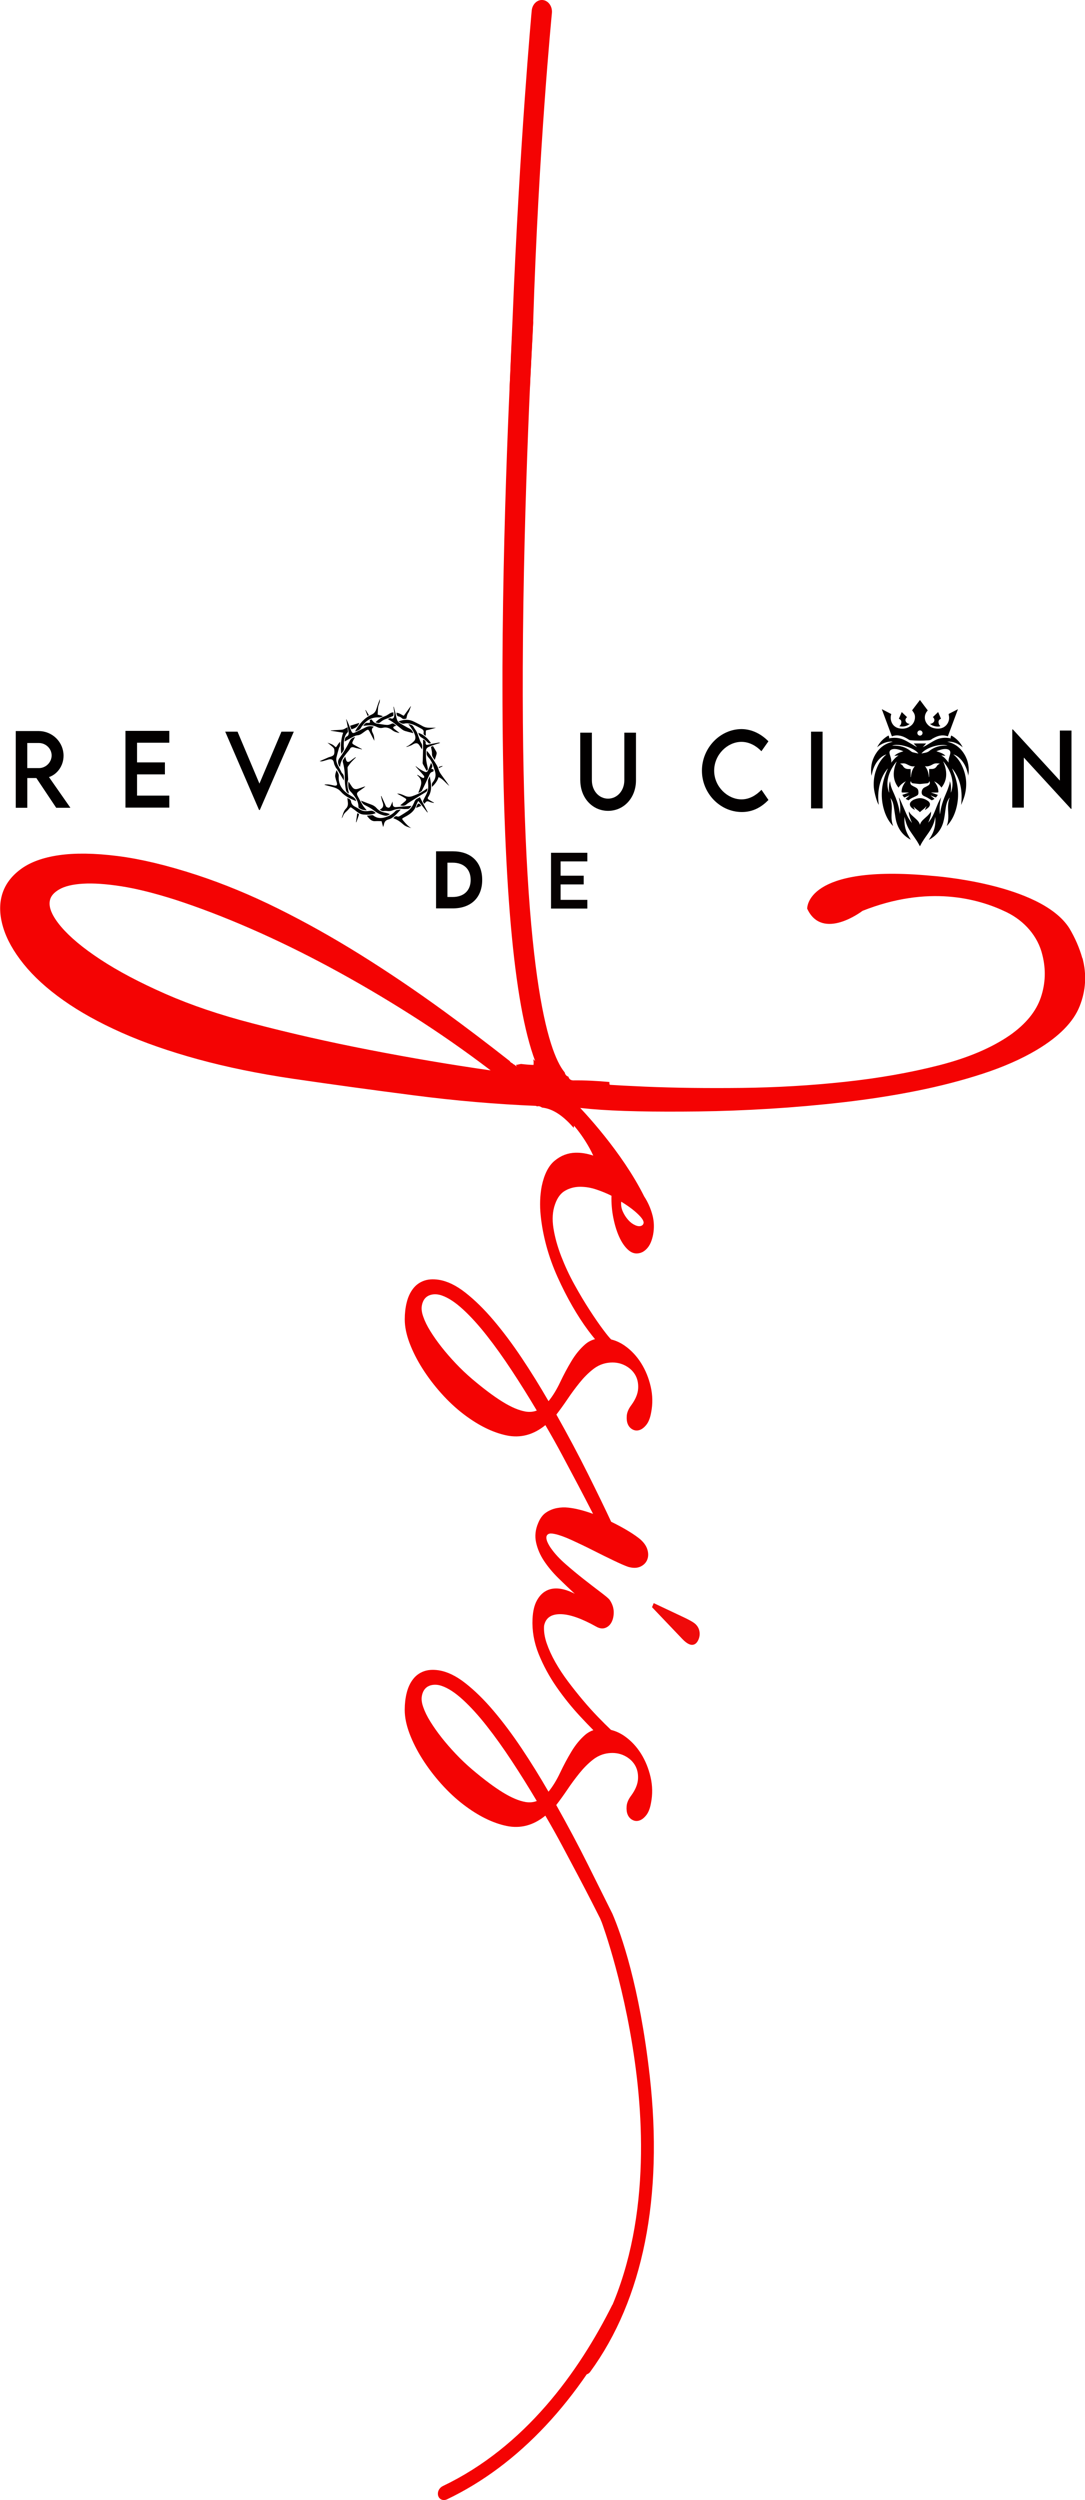 <?xml version="1.0" encoding="UTF-8"?>
<svg xmlns="http://www.w3.org/2000/svg" id="Capa_2" data-name="Capa 2" viewBox="0 0 313.91 723.26">
  <defs>
    <style>
      .cls-1 {
        fill: #050000;
      }

      .cls-2 {
        fill: #ef0a0a;
      }

      .cls-3 {
        fill: #020000;
      }

      .cls-4 {
        fill: #f40303;
      }

      .cls-5 {
        opacity: .99;
      }
    </style>
  </defs>
  <g id="Capa_1-2" data-name="Capa 1">
    <g>
      <path class="cls-3" d="M310,211.35v22.65h-.16l-13.63-14.84v14.48h-3.34v-22.62h.17l13.6,14.81v-14.48h3.36Z"></path>
      <g>
        <path class="cls-3" d="M266.17,202.53c.44.59.89,1.19,1.33,1.78.3.4.6.79.91,1.2-.05.06-.08.11-.12.16-.91,1.07-.97,2.52-.14,3.66.67.92,1.62,1.32,2.7,1.44.75.08,1.49,0,2.17-.38,1.24-.71,1.85-2.17,1.46-3.59-.05-.18-.02-.26.14-.34.81-.4,1.61-.82,2.41-1.23.02-.01.05-.02.12-.05-.98,2.64-1.95,5.23-2.92,7.84-.21-.06-.4-.12-.59-.17-1.19-.28-2.3.02-3.35.57-.26.13-.52.26-.74.44-.29.23-.62.3-.97.32-1.74.12-3.48.13-5.22-.04-.15-.01-.3-.07-.42-.15-.78-.52-1.6-.95-2.54-1.15-.77-.16-1.51-.12-2.25.16-.03.01-.06.01-.11.02-.97-2.6-1.94-5.2-2.92-7.86.94.48,1.84.94,2.74,1.41-.16.53-.21,1.06-.13,1.59.23,1.38,1.17,2.36,2.55,2.58,1.26.21,2.43-.06,3.42-.92.92-.8,1.29-2.3.81-3.35-.15-.34-.39-.63-.62-.98.22-.29.47-.62.72-.95.48-.63.97-1.27,1.45-1.9.02-.03.03-.07.05-.1.02,0,.03,0,.05,0ZM266.16,212.82c.41,0,.75-.36.75-.77,0-.41-.37-.77-.77-.75-.4.01-.74.36-.73.76,0,.42.35.77.76.76Z"></path>
        <path class="cls-3" d="M257.61,230.84c.33,1.03.44,2.08.4,3.15-.02.54-.04,1.08-.07,1.62-.05,1.12.02,2.22.46,3.34-.08-.07-.12-.1-.16-.13-1.33-1.43-2.13-3.15-2.62-5.02-.96-3.7-.52-7.27.95-10.76.09-.2.18-.41.27-.61-.02-.02-.05-.03-.07-.05-.33.46-.68.9-.97,1.39-.97,1.64-1.46,3.45-1.65,5.34-.12,1.23-.09,2.46.1,3.69-.45-.36-1.33-3.49-1.44-5.01-.12-1.78.1-3.51.72-5.18.62-1.67,1.5-3.17,2.94-4.36-.63.18-1.12.48-1.57.86-1.12.96-1.85,2.19-2.32,3.58-.17.5-.26,1.03-.39,1.55-.01.06-.03.12-.06.17-.32-2.19,0-4.26,1.14-6.17,1.15-1.92,2.8-3.17,5.03-3.64-.79-.23-2.88.11-4.54,1.61.74-1.48,1.84-2.61,3.3-3.44.08.22.18.41.23.61.02.06-.08.16-.13.25.75-.17,1.5-.23,2.27-.16,1.21.11,2.29.59,3.33,1.2.8.48,1.61.95,2.42,1.42.03.02.07.03.11.04-.34-.38-.67-.74-.95-1.05h3.62c-.28.31-.61.68-.99,1.1.4-.22.75-.4,1.09-.59.83-.48,1.63-1.01,2.48-1.45,1.44-.73,2.97-.88,4.54-.52.01,0,.03,0,.04,0-.29-.33.07-.55.1-.86,1.46.83,2.57,1.96,3.31,3.44-1.31-1.09-2.76-1.77-4.5-1.63,2.19.49,3.84,1.73,4.99,3.65,1.15,1.91,1.46,3.99,1.12,6.18-.03-.16-.06-.32-.09-.48-.03-.16-.07-.32-.11-.48-.45-1.68-1.22-3.16-2.54-4.32-.4-.35-.85-.63-1.36-.81-.04-.02-.09-.03-.13-.04-.01,0-.03,0-.04.02,1.22.98,2.03,2.26,2.64,3.67,1.18,2.73,1.34,5.54.52,8.39-.23.81-.58,1.58-.88,2.37-.01.03-.03.06-.07.13.42-3.84-.09-7.39-2.53-10.45-.02,0-.05.01-.07.02.21.53.44,1.06.64,1.6,1.1,3.05,1.41,6.16.67,9.34-.45,1.93-1.22,3.72-2.52,5.23-.09.11-.19.21-.29.31,0,0-.03,0-.06,0,.38-.98.48-1.99.45-3.02-.01-.51-.05-1.02-.07-1.53-.05-1.2,0-2.38.44-3.51-.02-.01-.05-.02-.07-.03-.17.3-.37.59-.51.9-.4.88-.52,1.83-.65,2.78-.16,1.17-.3,2.35-.63,3.49-.66,2.23-2.07,3.84-4.07,4.95,0,0-.01,0-.07-.02,1.46-1.97,2.09-4.17,1.84-6.62-.04.22-.08.45-.12.67-.32,1.58-1.08,2.94-2,4.23-.76,1.08-1.55,2.14-2.14,3.33-.05.1-.1.21-.16.32-.28-.5-.53-1-.83-1.46-.53-.82-1.1-1.62-1.65-2.42-1.14-1.65-1.5-2.51-1.98-4.67-.1,1.17-.03,2.33.28,3.47.32,1.15.9,2.16,1.53,3.17-.06-.03-.11-.06-.17-.09-2.39-1.34-3.76-3.4-4.23-6.1-.2-1.17-.35-2.36-.54-3.53-.14-.83-.4-1.63-.92-2.31-.02-.02-.04-.05-.06-.07ZM262.89,229.31l-.02-.04c-.6,0-1.19,0-1.79,0-.18,0-.23-.07-.23-.25,0-.85.31-1.59.74-2.3.14-.23.3-.44.48-.71-.85.49-1.59,1.03-2.11,1.86-.63-.79-1.05-1.64-1.25-2.6-.29-1.39-.08-2.73.37-4.05.1-.29.22-.58.33-.87-.06.02-.1.06-.13.1-.66.81-1.22,1.68-1.66,2.63-.75,1.64-1.1,3.34-.72,5.14.07.35.19.69.29,1.04.02,0,.04-.01.06-.02-.1-1.1-.14-2.19.26-3.25.05.3.07.6.13.9.18.96.61,1.82,1,2.7.7,1.57,1.27,3.18,1.56,4.88.03.17.06.34.09.51.03.17.05.34.07.51.21-1.63.11-3.22-.32-4.8.14.19.27.37.36.58.48,1.08.95,2.16,1.41,3.25.5,1.2,1.03,2.37,1.88,3.36.04.04.05.1.08.15.02-.02.03-.04.05-.05-.65-1.43-1-2.8-.83-3.24.18.48.52.82.87,1.15.41.38.83.74,1.23,1.12.47.44.89.92,1.07,1.62.17-.68.57-1.15,1.02-1.57.38-.37.8-.7,1.18-1.07.29-.29.56-.61.82-.93.07-.09.11-.21.17-.31.05.58-.05,1.14-.22,1.67-.17.53-.38,1.04-.58,1.59.14-.18.27-.34.4-.5.75-.98,1.23-2.1,1.68-3.24.47-1.18.9-2.37,1.57-3.45.03-.04.06-.08.09-.13-.43,1.59-.53,3.19-.36,4.82.03-.03.05-.04.05-.05.04-.28.08-.56.12-.84.3-1.85.95-3.59,1.7-5.31.34-.77.61-1.57.87-2.37.1-.3.09-.63.13-.95.41,1.06.38,2.15.27,3.3.05-.07.08-.1.09-.13.4-1.12.52-2.27.34-3.45-.23-1.56-.85-2.96-1.71-4.25-.26-.39-.55-.76-.83-1.14-.02,0-.04.02-.05.03.53,1.23.88,2.49.84,3.84-.04,1.37-.51,2.59-1.38,3.67-.52-.83-1.25-1.36-2.05-1.82,0,.04,0,.04,0,.05.04.05.07.1.11.15.53.71.94,1.48,1.03,2.38.07.75.1.63-.57.66-.48.03-.95-.02-1.43-.03l-.02.05c.62.21,1.23.43,1.89.66-.16.23-.31.47-.48.69-.03.04-.14.05-.2.03-.25-.08-.5-.17-.74-.28-.2-.08-.39-.19-.59-.28-.01.02-.02.03-.03.05.35.31.71.62,1.09.95-.25.14-.47.27-.71.38-.06.03-.16,0-.22-.04-.41-.25-.81-.51-1.23-.75-.28-.16-.6-.27-.89-.41-.25-.13-.48-.29-.59-.57-.25-.65.04-1.52.64-1.87.17-.1.35-.17.52-.26.27-.15.56-.28.8-.47.37-.29.42-.75.17-1.15-.12.49-.29.62-.81.65-.45.03-.9.09-1.35.13-.24.02-.49.07-.73.05-.54-.04-1.08-.13-1.62-.17-.54-.04-.7-.16-.82-.66-.28.43-.19.92.25,1.22.31.21.65.37.98.53.68.33,1,.66.95,1.72-.01.31-.15.55-.41.7-.25.15-.52.28-.79.4-.56.25-1.12.5-1.59.92-.04.04-.12.07-.16.05-.26-.13-.51-.27-.76-.41.38-.34.73-.64,1.08-.94-.01-.02-.03-.03-.04-.05-.03.02-.06.03-.09.05-.41.17-.81.35-1.22.51-.06.02-.17.02-.2-.02-.17-.22-.33-.46-.49-.7.66-.23,1.28-.44,1.89-.65ZM258.76,218.67c.74-.75,1.67-1.03,2.61-1.33-.35-.15-.7-.28-1.05-.39-.6-.18-1.22-.33-1.86-.25-.66.08-1.34.46-1.05,1.48.09.32.2.64.29.97.14.48.23.97.15,1.49.6-.78,1.22-1.53,2.07-2.05,0-.02-.02-.03-.02-.05-.37.04-.73.09-1.14.14ZM272.41,218.53s0,.04-.01.06c.85.51,1.46,1.26,2.06,2.04-.12-.73.11-1.39.32-2.06.06-.2.12-.41.15-.61.09-.58-.14-.97-.69-1.17-.17-.06-.35-.09-.52-.1-.99-.06-1.88.29-2.81.64.49.17.95.32,1.4.5.45.19.88.44,1.22.83-.39-.05-.76-.09-1.12-.13ZM263.47,224.8s.05,0,.08.01c.09-1.14.36-2.22,1.13-3.15-.5.11-.96.06-1.4-.12-.35-.15-.68-.33-1.03-.5-.59-.29-1.2-.22-1.87-.11.16.09.29.14.39.22.16.12.34.24.44.41.34.63.87.91,1.56.92.23,0,.46,0,.7,0v2.32ZM268.83,222.47c.26,0,.51,0,.77,0,.62-.02,1.12-.26,1.43-.82.13-.25.33-.41.56-.54.09-.05.18-.1.33-.19-.22-.03-.38-.06-.54-.07-.49-.04-.98-.02-1.43.23-.72.4-1.44.77-2.34.57.78.93,1.03,2.01,1.14,3.14.02,0,.05,0,.07,0v-2.33ZM258.14,215.69s.02.02.03.02c.09,0,.19,0,.28,0,1.9-.06,3.63.41,5.12,1.65.14.11.3.22.46.26.55.14,1.11.26,1.68.39-1.14-1.68-5.7-3.06-7.57-2.32ZM266.59,218c.36-.08.7-.17,1.04-.22.5-.08.94-.25,1.32-.59.22-.19.46-.35.71-.49,1.28-.76,2.67-1.04,4.14-1,.12,0,.24,0,.36,0-2.18-.68-6.33.59-7.57,2.3Z"></path>
        <path class="cls-3" d="M269.07,209.41c1.06-.07,1.77-1.08.83-1.96.5-.48,1-.96,1.52-1.46.28.66.55,1.29.82,1.93-.42.19-.74.46-.71.99.03.46.16.86.55,1.14-.64.38-2.38.02-3.01-.64Z"></path>
        <path class="cls-3" d="M263.21,209.43c-.89.7-1.89.89-3.04.67.42-.31.57-.7.6-1.15.04-.52-.25-.81-.71-1.01.14-.33.27-.65.41-.97.13-.31.27-.63.42-.97.52.5,1.02.98,1.53,1.47-.37.36-.61.74-.35,1.26.23.47.66.64,1.15.71Z"></path>
        <path class="cls-3" d="M266.15,234.97c-.57-.62-1.35-.97-1.86-1.67.06.17.11.34.18.5.07.16.15.32.24.51-.49-.25-.92-.5-1.22-.92-.36-.5-.32-1.08.12-1.51.5-.49,1.13-.72,1.78-.87,1.16-.28,2.21.07,3.14.75.65.48.7,1.24.12,1.81-.3.3-.67.52-1.01.77l-.04-.05c.14-.33.28-.66.42-.99-.02-.01-.04-.03-.06-.04-.46.73-1.25,1.1-1.83,1.72Z"></path>
      </g>
      <path class="cls-3" d="M234.65,211.67h3.34v22.2h-3.34v-22.2Z"></path>
      <path class="cls-3" d="M203.08,222.95c0-6.54,5.24-12.03,11.5-12.03,2.89.04,5.56,1.33,7.74,3.54l-2.03,2.87c-1.56-1.63-3.59-2.71-5.78-2.71-4.04,0-7.89,3.69-7.89,8.34s3.91,8.3,7.91,8.3c2.28,0,4.24-1.18,5.78-2.77l2.02,2.94c-1.92,1.97-4.37,3.49-7.69,3.49-6.32,0-11.56-5.42-11.56-11.97Z"></path>
      <path class="cls-3" d="M167.88,225.75v-13.79h3.36v13.77c0,3.07,2.08,5.32,4.68,5.32s4.71-2.25,4.71-5.32v-13.77h3.37v13.79c0,5.1-3.53,8.83-8.06,8.83s-8.05-3.73-8.05-8.83Z"></path>
      <g>
        <path class="cls-3" d="M113.79,236.7c.39-.37.65-.76,1.21-.48.16.08.44,0,.61-.1.76-.45,1.51-.92,2.24-1.41,1-.67,1.62-1.66,2.07-2.79.16-.4.39-.68.77-.85.29-.13.56-.31.78-.44.77,1.47,1.53,2.91,2.28,4.34-.03.03-.07.06-.1.08-.86-1.09-1.72-2.19-2.62-3.33-.1.16-.16.24-.2.34-.14.29-.3.57-.39.88-.55,1.82-1.96,2.7-3.46,3.49-.77.41-.77.44-.19,1.12.65.77,1.32,1.51,2.2,2.04-.8-.29-1.64-.47-2.29-1.06-.86-.77-1.76-1.43-2.91-1.82Z"></path>
        <path class="cls-3" d="M99.5,225.82c-.66-1.1-1.29-2.16-1.93-3.21-.12-.2-.32-.35-.42-.56-.2-.42-.46-.84-.53-1.3-.16-1-.67-1.25-1.6-1.02-.56.14-1.11.35-1.67.49-.28.07-.57.06-.87,0,.87-.38,1.74-.76,2.61-1.14.11-.05.23-.06.35-.1,1.19-.36,1.41-.62,1.28-2.14-.02-.24-.23-.51-.41-.68-.47-.44-.98-.83-1.56-1.3.8.28,1.51.47,2.06,1.04.35.36.4.32.68-.12.26-.42.56-.83.9-1.2-.04.58.12,1.17-.24,1.67-.05.08-.08.18-.11.27-.23.83-.47,1.66-.67,2.5-.2.83-.01,1.61.37,2.35.36.7.73,1.4,1.09,2.1.03.06.05.14.1.18.74.57.54,1.38.55,2.17Z"></path>
        <path class="cls-3" d="M108.17,210.25c-.83.55-.64,1.2-.3,1.87.36.69.42,1.43.43,2.19-.43-.83-.85-1.65-1.29-2.48-.46-.88-.49-.89-1.32-.33-.26.18-.51.36-.76.55-.47.36-.94.64-1.57.68-.44.03-.87.26-1.28.47-.71.36-1.4.78-2.1,1.17-.07.04-.14.07-.29.14.14-.59,0-1.16.66-1.46.45-.21.6-.72.52-1.19-.17-1.13-.41-2.25-.62-3.37-.02-.1-.08-.2-.12-.3.04-.02.08-.04.12-.06.22.5.46.99.67,1.5.26.63.46,1.29.74,1.91.25.54.48.63,1.01.39,1.08-.49,2.14-1.03,3.21-1.55.7-.33,1.41-.39,2.26-.13Z"></path>
        <path class="cls-3" d="M123.47,217.18c.33.4.61.69.84,1.02.73,1.09,1.47,2.18,2.13,3.31.3.52.42,1.15.68,1.7.2.42.47.81.75,1.18.72.99,1.45,1.97,2.14,2.99-1.05-.81-1.81-2-3.12-2.56-.36,1.16-1.05,2.01-1.9,2.84-.05-.53-.12-.97.23-1.38.79-.94.99-2.02.61-3.21-.36-1.13-.67-2.28-1.33-3.27-.11-.17-.24-.34-.38-.49-.66-.73-.73-.93-.65-2.13Z"></path>
        <path class="cls-3" d="M120.8,224.15c.24.16.49.32.73.47.24.15.49.3.74.41.11.05.34.05.39-.02.07-.12.11-.35.04-.46-.19-.3-.44-.56-.67-.82-.54-.61-1.08-1.2-1.62-1.81-.06-.07-.1-.15-.21-.34.52.39.92.73,1.36,1,.43.27.9.5,1.37.71.37.16.71.04.88-.35.26-.58.49-1.18.73-1.77.06-.14.09-.28.16-.49.27.53.6.96.2,1.51-.17.22-.05.33.19.32.08,0,.15-.02.22-.03.23.56.2.68-.28.83-.46.14-.65.49-.83.9-.69,1.5-1.36,3.01-2.11,4.48-.16.31-.62.46-.95.68-.03-.03-.06-.06-.09-.09.13-.34.27-.69.39-1.04.09-.26.17-.53.26-.8.36-1.1.17-2.07-.67-2.87-.11-.1-.22-.2-.32-.3.03-.04.05-.08.08-.12Z"></path>
        <path class="cls-3" d="M108.72,235.22c-1.16.53-2.32.49-3.5.43-.85-.05-1.53-.44-2.17-.98-.43-.37-.91-.69-1.38-1.02-.19-.14-.33-.12-.5.1-.32.4-.67.77-1.05,1.1-.41.35-.72.74-.89,1.26-.08.23-.22.44-.39.63.35-.98.5-2.04,1.26-2.81.51-.51.63-1.15.54-1.85-.05-.39-.09-.77-.15-1.2.49.21.97.35,1.07,1,.1.67.49,1.16,1.09,1.46.52.26,1.02.56,1.52.87.95.59,1.98.51,2.99.35.67-.1,1.09.21,1.56.67Z"></path>
        <path class="cls-3" d="M100.9,226.19c.28.42.55.84.83,1.26.57.84.99,1.01,1.93.72.68-.21,1.34-.49,2.05-.69-.14.13-.26.28-.41.39-.48.35-.98.69-1.47,1.04-.58.41-.69.74-.36,1.37.5.94.99,1.89,1.55,2.8.29.47.72.85,1.07,1.38-.45-.08-.9-.12-1.34-.24-.25-.07-.48-.26-.73-.36-.27-.11-.32-.28-.32-.58-.01-1.16-.55-2.12-1.2-3.01-.32-.43-.65-.86-1.03-1.23-.67-.66-.75-1.47-.7-2.35,0-.16.03-.32.05-.48.03,0,.06-.02.09-.03Z"></path>
        <path class="cls-3" d="M97.43,222.77c.18.63.64,1.05.58,1.79-.15,1.79.54,3.3,1.82,4.46.65.59,1.41,1.07,2.19,1.48.53.28.83.66,1.03,1.21-.05,0-.09.03-.11.02-1.59-.65-3.16-1.37-4.32-2.7-.68-.78-1.48-1.1-2.38-1.35-.76-.21-1.53-.4-2.3-.6v-.13c.41,0,.84-.04,1.25.01.53.07,1.05.23,1.58.32.66.11.89-.2.68-.87-.17-.54-.34-1.09-.46-1.64-.1-.47.16-1.54.45-1.99Z"></path>
        <path class="cls-3" d="M115.93,234.24c-1.15,1.16-2.06,2.44-3.59,2.85-.74.19-1.13.67-1.26,1.42-.05.25-.15.5-.23.76-.15-.56-.29-1.09-.46-1.71-.59,0-1.21-.04-1.82,0-1.18.09-1.76-.76-2.43-1.58.57-.06,1.07-.12,1.57-.16.08,0,.19.03.26.08,1.11.9,2.33.9,3.6.5,1.12-.34,2.08-.92,2.89-1.83.22-.25.73-.23,1.11-.33.07-.02.16,0,.37,0Z"></path>
        <path class="cls-3" d="M99.86,218.87c.11.39.19.71.29,1.02.16.5.5.67.95.43.33-.18.61-.46.91-.68.28-.2.57-.39.85-.59.03.04.05.07.08.11-.41.41-.85.81-1.24,1.25-.39.44-.74.92-1.07,1.41-.1.15-.08.4-.07.61.04.92.11,1.85.16,2.77,0,.14.03.29-.01.42-.4,1.19-.11,2.35.15,3.51.03.15.06.29.09.48-.46-.27-.77-.54-.88-1.1-.22-1.17-.34-2.33-.32-3.54.03-1.48-.14-2.96-.54-4.4-.09-.34-.09-.6.15-.88.19-.22.32-.5.51-.82Z"></path>
        <path class="cls-3" d="M106.96,208.38c.48-.34.5-.35.8.09.36.52.82.81,1.44.89.92.11,1.83.32,2.75.37.45.03.94-.16,1.37-.35.28-.13.47-.11.69.07.2.16.41.3.65.47-.24.09-.44.14-.62.24-.32.18-.35.39-.06.64.43.37.9.7,1.36,1.05.08.06.17.13.23.22-.71-.16-1.42-.32-2.01-.78-.84-.66-1.74-1.01-2.82-.74-.59.15-1.19.03-1.76-.27-1.08-.57-2.24-.48-3.4-.34-.14.02-.28.04-.5.06.37-.51.64-.99,1.29-.87.08.01.16,0,.24,0,.47-.03.53-.13.37-.6-.02-.05-.03-.1-.04-.15Z"></path>
        <path class="cls-3" d="M104.69,216.8c-.64-.15-1.27-.3-1.91-.46-.26-.06-.52-.2-.78-.19-.21,0-.51.12-.61.28-.31.56-.74,1-1.13,1.49-.85,1.07-1.68,2.2-1.84,3.67-.01.09-.04.18-.06.29-.64-.72-.73-1.74-.22-2.45,1.11-1.54,2.11-3.14,2.95-4.86.43-.88.64-1.03,1.65-1.37-.19.36-.37.65-.52.96-.44.87-.43.95.39,1.42.69.39,1.4.76,2.1,1.13v.1Z"></path>
        <path class="cls-3" d="M110.7,207.29c-.34.09-.68.28-1.01.26-2.06-.13-3.64.75-4.87,2.43-.11.15-.24.28-.31.44-.34.76-1.04.95-1.77,1.22.04-.11.05-.17.08-.22,1.14-2,2.57-3.7,4.66-4.67.76-.35,1.21-.9,1.45-1.73.26-.9.61-1.77.95-2.74.13.86-.35,1.49-.46,2.21-.11.71-.1,1.43-.15,2.26.4.11.89.24,1.38.37.01.06.03.11.04.17Z"></path>
        <path class="cls-3" d="M122.41,213.95c.54.23.8.5.74,1.03-.05.37.19.55.53.5.32-.05.63-.16.94-.22.74-.15,1.48-.29,2.22-.42.16-.03.33,0,.52.08-.42.13-.84.25-1.25.39-.66.23-1.34.43-1.98.72-.75.33-.92.71-.89,1.55.03.71-.03,1.43.05,2.14.09.79.26,1.57.44,2.34.11.5.08.68-.31.94-.36-.66-.73-1.32-1.09-1.99-.05-.1-.07-.24-.06-.37,0-.29.04-.59.05-.88.03-.96.06-1.93.08-2.89.01-.95,0-1.89,0-2.91Z"></path>
        <path class="cls-3" d="M115.78,232.98c.54-.43,1-.79,1.44-1.18.15-.13.32-.35.32-.52,0-.14-.24-.3-.4-.4-.39-.25-.79-.48-1.19-.7-.35-.19-.71-.36-1.07-.6.31.03.62.02.91.11.44.13.87.3,1.28.5.73.37,1.47.4,2.23.14,1.48-.51,2.88-1.17,4.14-2.14.05-.04.11-.07.2-.12.02.46-.02.82-.42,1.07-1.28.77-2.55,1.55-3.81,2.35-.64.4-1.31.79-1.89,1.28-.53.45-1.04.4-1.73.2Z"></path>
        <path class="cls-3" d="M119.04,233.13c-.33.43-.55.91-1.15.9-.44,0-.89.07-1.33,0-1.04-.14-2.04.03-3.01.42-.49.2-.98.25-1.5.18-.33-.05-.68-.05-1,0-.48.09-.82-.13-1.18-.4,1.04-.53,1.22-1.16.77-2.29-.2-.52-.28-1.09-.42-1.63.04,0,.08-.02.11-.03.38.84.75,1.67,1.13,2.51.1.21.16.49.32.62.2.16.51.29.75.25.19-.03.37-.31.49-.53.21-.4.36-.82.55-1.26.02.35.02.65.07.95.08.44.32.65.75.68.13,0,.27-.01.4-.02,1.4-.11,2.79-.23,4.25-.35Z"></path>
        <path class="cls-3" d="M115.26,208.73c1.64-.64,3.14-.7,4.63.1.75.4,1.53.75,2.27,1.18.64.38,1.32.54,2.04.53.61,0,1.22,0,1.93,0-.7.19-1.32.37-1.95.55-.13.04-.26.06-.4.08-.58.11-.58.11-.6.74,0,.3,0,.6,0,.96-.44-.2-.72-.39-.62-.89.11-.53-.11-.86-.57-1.11-1.07-.59-2.12-1.23-3.31-1.49-.53-.12-1.12-.2-1.62-.06-.75.21-1.18-.24-1.8-.59Z"></path>
        <path class="cls-3" d="M112.23,208.05c.34-.2.61-.38,1-.18.29.14.67-.09.76-.45.09-.34.13-.72.1-1.07-.05-.62-.17-1.24-.26-1.86.03,0,.07-.02.1-.03.17.65.35,1.3.51,1.95.15.61.22,1.25.43,1.83.12.34.39.69.68.87.97.62,1.97,1.2,3,1.71.54.27.8.7,1.02,1.3-.16-.04-.27-.08-.38-.11-.68-.18-1.36-.33-2.02-.54-.32-.1-.63-.28-.9-.49-.89-.67-1.74-1.39-2.64-2.06-.43-.32-.91-.58-1.4-.88Z"></path>
        <path class="cls-3" d="M100.54,210.4c.05.43.1.8.13,1.17,0,.1-.03.23-.1.3-.89.9-1.06,2.07-1.11,3.28-.02.39-.03.79.04,1.17.15.79-.44,1.2-.78,1.76-.21-2.08-.12-4.13.56-6.12-1.22-.19-2.41-.37-3.61-.56,0-.03.01-.05.02-.08.97-.06,1.94-.15,2.91-.19.49-.02.92-.13,1.33-.42.17-.12.38-.19.62-.31Z"></path>
        <path class="cls-3" d="M117.59,215.99c.25-.12.52-.21.74-.38.51-.38,1.03-.75,1.47-1.22.43-.46.47-1.08.27-1.7-.38-1.13-1.06-2.07-1.77-2.99-.04-.05-.08-.1-.18-.22.67.15,1.24.23,1.57.88.25.49.64.9.89,1.4.25.5.4,1.06.6,1.58.21.54.37,1.13.68,1.6.39.59.29,1.21.24,1.87-.24-.38-.49-.75-.73-1.13-.41-.66-.84-.82-1.54-.52-.31.13-.58.35-.89.48-.42.18-.86.32-1.3.47l-.05-.14Z"></path>
        <path class="cls-3" d="M104.43,231.6c.27.12.46.21.66.28.74.29,1.48.59,2.23.85.61.21,1.14.5,1.59,1.01.64.73,1.45,1.17,2.4,1.34.51.09,1.01.26,1.52.45-.46.29-.87.56-1.47.44-1.15-.23-2.15-.67-3.08-1.42-.81-.65-1.76-1.14-2.68-1.61-.55-.28-.9-.67-1.15-1.34Z"></path>
        <path class="cls-3" d="M124.33,224.55c.32,1.8.74,3.6-.09,5.38-.1.21-.2.43-.34.62-.23.3-.17.57.1.75.39.27.81.48,1.22.72.1.06.2.1.31.15l-.04.13c-.39-.1-.8-.15-1.17-.31-.52-.23-.96-.3-1.31.28-.05.09-.16.14-.29.23-.11-.2-.23-.36-.3-.55-.04-.1-.01-.26.03-.36.11-.28.25-.55.39-.82.2-.39.43-.77.6-1.17.18-.44.37-.91.42-1.38.07-.64.03-1.29-.01-1.93-.03-.38-.02-.71.19-1.04.13-.21.2-.46.29-.69Z"></path>
        <path class="cls-3" d="M113.82,206.11c0,.3.01.57,0,.82,0,.08-.1.2-.18.23-.69.3-1.37.63-2.08.87-.62.21-1.12.57-1.61.98-.42.35-.83.04-1.31-.05.83-.84,1.7-1.44,2.75-1.78.42-.14.81-.41,1.19-.66.38-.25.76-.44,1.23-.42Z"></path>
        <path class="cls-3" d="M116.82,207.07c.67-.93,1.34-1.85,2-2.76h.07c-.18.51-.35,1.02-.55,1.51-.12.29-.34.54-.46.84-.14.36-.2.75-.32,1.23-.37.06-.85.32-1.35-.16-.23-.22-.55-.4-.85-.46-.59-.12-.6-.57-.66-1.07.82.02,1.42.58,2.11.87Z"></path>
        <path class="cls-3" d="M125.76,219.85c-.37-.61-.82-1.01-.78-1.76.04-.65-.18-1.32-.29-2.03.12-.05.32-.14.56-.24.35.58.71,1.13,1.01,1.72.1.19.08.48.03.69-.13.51-.32,1.01-.53,1.63Z"></path>
        <path class="cls-3" d="M121.03,212c1.6.52,2.71,1.59,3.65,2.95-.36.2-.57.18-.87-.11-.55-.54-1.15-1.07-1.81-1.44-.55-.31-.82-.74-.98-1.39Z"></path>
        <path class="cls-3" d="M101.68,210.99c-.11-.3-.23-.61-.39-1.02.89-.28,1.75-.56,2.67-.85-.4,1.21-1.29,1.58-2.28,1.87Z"></path>
        <path class="cls-3" d="M120.4,233.58c.12-.27.22-.54.35-.8.18-.37.53-.39.79-.07.09.12.18.24.32.43-.49.19-.94.37-1.39.55-.02-.04-.05-.07-.07-.11Z"></path>
        <path class="cls-3" d="M103,237.85c.12-.85.24-1.71.36-2.57.54.17.57.22.39.72-.22.63-.43,1.25-.64,1.88-.04-.01-.07-.02-.11-.03Z"></path>
        <path class="cls-3" d="M106.71,206.9c-.12.08-.21.13-.35.22-.23-.58-.44-1.14-.65-1.69.03-.01.06-.03.09-.04.3.49.59.98.92,1.52Z"></path>
        <path class="cls-3" d="M126.99,222.19c-.01-.12-.05-.3-.03-.31.34-.12.68-.21,1.02-.31.01.05.03.09.04.14-.32.15-.64.3-1.03.48Z"></path>
      </g>
      <path class="cls-3" d="M85,211.67l-9.83,22.66h-.22l-9.79-22.66h3.56l6.34,15.03,6.37-15.03h3.58Z"></path>
      <path class="cls-3" d="M39.65,214.87v5.69h8.06v3.47h-8.06v6.14h9.34v3.47h-12.69v-22.2h12.69v3.43h-9.34Z"></path>
      <path class="cls-3" d="M16.26,233.69l-5.74-8.6h-2.62v8.6h-3.34v-22.2s6.61,0,6.61,0c3.97,0,7.22,3.18,7.22,7.14,0,2.87-1.77,5.36-4.22,6.18l6.2,8.88h-4.11ZM11.25,222.21c2.01.01,3.69-1.68,3.69-3.66s-1.7-3.6-3.69-3.6h-3.36v7.26h3.36Z"></path>
    </g>
    <g id="E" class="cls-5">
      <path class="cls-1" d="M162.19,249.2v4.14h6.68v2.52h-6.68v4.47h7.74v2.52h-10.51v-16.14h10.51v2.49h-7.74Z"></path>
    </g>
    <path class="cls-1" d="M139.51,254.56c0,5.13-3.25,8.24-8.56,8.24h-4.79v-16.52h4.79c5.32-.02,8.56,3.12,8.56,8.27ZM136.17,254.55c0-3.1-1.98-4.98-5.24-4.98h-1.48v9.93h1.51c3.24,0,5.21-1.87,5.21-4.94Z"></path>
    <path class="cls-2" d="M188.64,464.97l.49-1.19,8.01,3.78c2.22,1.02,3.6,1.8,4.15,2.36.55.55.9,1.19,1.05,1.91.17.82.1,1.62-.22,2.41-.32.79-.76,1.3-1.32,1.51-.91.35-2.03-.17-3.36-1.56l-8.79-9.22Z"></path>
    <path class="cls-4" d="M313.14,277.2c-.85-3.01-2.11-5.88-3.74-8.63-8.28-13.1-39.86-15.2-39.86-15.2-36.69-3.46-36,9.52-36,9.52,4.41,9.52,16,.62,16,.62,18.97-7.53,33.47-3.6,41.63.36,5.29,2.56,9.13,7.07,10.39,12.33,0,.03.01.05.02.08,1.06,4.19.9,8.29-.46,12.31-1.37,4.02-4.32,7.63-8.84,10.83-5.33,3.7-12.2,6.62-20.61,8.77-8.42,2.15-17.5,3.74-27.26,4.79-9.76,1.05-19.66,1.63-29.71,1.75-10.05.12-19.38,0-27.98-.36-8.6-.36-15.96-.86-22.06-1.52-1.15-.12-2.22-.24-3.22-.36-.3-.22-.61-.47-.93-.78-.85-.81-1.77-1.98-2.74-3.62-2.34.07-4.68.01-7.01-.29-.38.07-.77.14-1.15.23-.12.03-.23.03-.33.03.08.17.16.35.24.51-.25-.2-.5-.39-.75-.59-.22-.08-.41-.22-.56-.41-.3-.09-.56-.29-.74-.61-6.36-5-12.71-9.82-19.05-14.44-8.09-5.89-16.14-11.33-24.14-16.32-8-4.99-15.95-9.44-23.85-13.36-7.9-3.92-15.72-7.15-23.46-9.7-8.63-2.82-16.27-4.65-22.94-5.49-6.67-.84-12.33-.92-17-.24-4.67.68-8.38,2.05-11.11,4.1-2.74,2.05-4.51,4.5-5.33,7.34-.82,2.84-.71,5.99.32,9.43,1.03,3.44,3,6.98,5.92,10.61,2.92,3.63,6.75,7.13,11.49,10.48,4.74,3.36,10.35,6.47,16.83,9.36,6.48,2.88,13.86,5.45,22.14,7.72,8.27,2.26,17.36,4.13,27.26,5.6,11.35,1.66,23.07,3.27,35.18,4.83,12.1,1.57,23.9,2.58,35.4,3.05,0,0,0,0,0,0,.06.05.13.1.19.15.13-.02.25-.04.38-.06.27-.01.53.06.77.2.13.05.25.12.36.21.03,0,.06,0,.09,0,3.53.41,6.53,2.96,9.06,5.86.17-1.28.96-2.8-.06-2.45-.65.22-.2,0,.52-.3-1.67-.04-1.48-2.66-2.05-3.11.03,0,.05,0,.08,0,.43,0,.84-.07,1.22-.18,1.36.2,3.18.4,5.44.6,3.66.32,8.13.54,13.39.65,5.26.11,11.15.13,17.67.04,6.52-.08,13.32-.34,20.4-.77,7.08-.43,14.26-1.06,21.53-1.9,7.27-.84,14.3-1.93,21.09-3.29,6.79-1.36,13.17-3.01,19.14-4.96,5.97-1.95,11.18-4.25,15.62-6.89,6.45-3.86,10.58-8.06,12.39-12.62,1.81-4.55,2.08-9.2.82-13.94ZM141.97,309.67c-11.44-1.63-23.12-3.61-35.06-5.93-11.94-2.32-23.25-4.89-33.95-7.71-9.37-2.42-17.76-5.27-25.17-8.53-7.41-3.27-13.66-6.57-18.74-9.92-5.08-3.34-8.89-6.53-11.45-9.57-2.55-3.04-3.6-5.55-3.16-7.53.24-1.22,1.15-2.28,2.73-3.19,1.58-.91,3.87-1.46,6.85-1.64,2.99-.18,6.67.07,11.06.75,4.39.68,9.6,1.98,15.62,3.89,6.94,2.26,14.2,5.04,21.78,8.35,7.58,3.31,15.27,7.06,23.08,11.27,7.81,4.21,15.65,8.81,23.5,13.8,7.86,4.99,15.49,10.31,22.9,15.96,0,0,0,0,0,0Z"></path>
    <path class="cls-4" d="M206.51,318.92c-9.84-.12-19.79-.83-29.15-4.15-.83-.29-1.13-1.05-1.04-1.75-3.47-.31-6.95-.51-10.45-.46-.8.01-1.27-.48-1.43-1.09-.6-.16-.95-.65-1.05-1.21-.05-.06-.1-.11-.14-.17-4.62-5.76-12.32-28.65-12-116.98.18-50.77,2.97-98.98,2.99-99.47.12-1.89-1.11-3.53-2.73-3.65-1.62-.13-3.02,1.3-3.13,3.19-.03.48-2.83,48.88-3.01,99.87,0,1.77,0,3.52,0,5.25,0,27.68.81,50.93,2.4,69.17,1.58,18.04,3.91,31.1,7.06,39.49-.18-.18-.35-.36-.53-.53.5,2.86-1.09,6.17-4.76,6.17-1.67,0-2.91-.69-3.72-1.7,0,0,0,0,0,0-.77,1.35-2.14,2.33-4.14,2.33-1.82,0-3.12-.81-3.92-1.97-2.61,1.55-5.57,2.45-8.59,2.45-3.87,0-7.35-1.29-10.15-3.44-.02,0-.04,0-.05-.01-1.09.23-2.19.36-3.31.36-3.83,0-7.27-1.26-10.06-3.37-.48.04-.96.07-1.44.07-2.41,0-4.67-.5-6.7-1.39-.72.1-1.44.16-2.17.16-4.09,0-7.74-1.44-10.63-3.81-1.53.47-3.11.72-4.71.72-.26,0-.51,0-.77-.02,1.59.64,3.22,1.27,4.91,1.87,6.34,2.26,13.31,4.12,20.9,5.59,8.7,1.65,17.69,3.26,26.97,4.82,9.28,1.56,18.33,2.57,27.15,3.04,1.79,1.85,3.61,3.74,5.45,5.65,0,0,4.37,4.4,7.08,10.37-1.77-.6-3.48-.88-5.14-.84-2.23.06-4.24.83-6.02,2.31-1.79,1.47-3.04,3.95-3.76,7.41-.5,2.69-.59,5.52-.29,8.47.3,2.95.87,5.93,1.69,8.95.83,3.01,1.9,5.98,3.22,8.9,1.32,2.92,2.72,5.68,4.21,8.27,1.49,2.6,3.04,4.99,4.66,7.17.66.88,1.3,1.69,1.94,2.46-1.08.28-2.05.79-2.89,1.53-1.49,1.31-2.81,2.93-3.96,4.86-1.16,1.92-2.24,3.96-3.26,6.11-1.02,2.15-2.13,3.96-3.34,5.44-2.48-4.3-5.06-8.47-7.76-12.51-2.7-4.04-5.41-7.66-8.13-10.87-2.72-3.21-5.43-5.87-8.13-7.99-2.69-2.12-5.28-3.37-7.76-3.75-1.71-.26-3.18-.14-4.42.34-1.24.48-2.26,1.25-3.05,2.31-.8,1.06-1.39,2.34-1.77,3.85-.38,1.51-.58,3.16-.58,4.95,0,2.12.47,4.41,1.4,6.88.94,2.47,2.19,4.94,3.76,7.41,1.57,2.47,3.37,4.84,5.41,7.12,2.04,2.28,4.18,4.28,6.44,6.01,4.29,3.27,8.45,5.32,12.46,6.16,4.02.83,7.76-.16,11.22-2.98,1.76,3.01,3.44,6.01,5.03,9,1.59,2.98,3.09,5.8,4.5,8.47,1.4,2.66,2.7,5.15,3.88,7.46.13.26.25.5.38.75-1.31-.49-2.63-.9-3.97-1.23-.99-.26-2.05-.45-3.18-.58-1.13-.13-2.26-.08-3.38.14-1.13.23-2.16.66-3.1,1.3-.94.64-1.68,1.64-2.23,2.98-.83,1.92-1.03,3.82-.62,5.68.41,1.86,1.18,3.64,2.31,5.34,1.13,1.7,2.49,3.33,4.09,4.91,1.6,1.57,3.19,3.09,4.79,4.57-1.6-.83-3.1-1.33-4.5-1.49-1.4-.16-2.66.05-3.76.63-1.1.58-2.01,1.52-2.72,2.84-.72,1.31-1.13,3.06-1.24,5.24-.17,3.46.43,6.86,1.77,10.2,1.35,3.33,3.07,6.51,5.16,9.53,2.09,3.01,4.37,5.85,6.85,8.52,1.32,1.42,2.59,2.75,3.82,3.99-.89.3-1.7.76-2.42,1.39-1.49,1.31-2.81,2.93-3.96,4.86-1.16,1.92-2.24,3.96-3.26,6.11-1.02,2.15-2.13,3.96-3.34,5.44-2.48-4.3-5.06-8.47-7.76-12.51-2.7-4.04-5.41-7.66-8.13-10.87-2.72-3.21-5.43-5.87-8.13-7.99-2.69-2.12-5.28-3.37-7.76-3.75-1.71-.26-3.18-.14-4.42.34-1.24.48-2.26,1.25-3.05,2.31-.8,1.06-1.39,2.34-1.77,3.85-.38,1.51-.58,3.16-.58,4.95,0,2.12.47,4.41,1.4,6.88.94,2.47,2.19,4.94,3.76,7.41,1.57,2.47,3.37,4.84,5.41,7.12,2.04,2.28,4.18,4.28,6.44,6.01,4.29,3.27,8.45,5.32,12.46,6.16,4.02.83,7.76-.16,11.22-2.98,1.76,3.01,3.44,6.01,5.03,9,1.59,2.98,3.09,5.8,4.5,8.47,1.4,2.66,2.7,5.15,3.88,7.46.93,1.81,1.74,3.41,2.45,4.83.03.13.4.96.45,1.09.08.2,7.23,19.45,10.19,45.16,2.71,23.52,2.06,56.85-16.37,82.07-.3.41-.45.91-.45,1.41,0,.62.22,1.23.66,1.66.79.78,1.97.67,2.64-.25,15.32-20.96,21.17-50.54,17.22-85.59-2.93-26-8.3-41.13-10.8-46.93l-7.09-14.23c-2.75-5.52-5.81-11.26-9.16-17.22,1.04-1.35,2.12-2.84,3.22-4.47,1.1-1.64,2.26-3.21,3.47-4.71,1.21-1.51,2.5-2.81,3.88-3.9,1.37-1.09,2.89-1.73,4.54-1.92,1.65-.19,3.15.03,4.5.67,1.35.64,2.38,1.54,3.1,2.69.71,1.15,1.03,2.5.95,4.04-.08,1.54-.73,3.14-1.94,4.81-.83,1.09-1.28,2.13-1.36,3.13-.08.99.03,1.83.33,2.5.3.67.77,1.17,1.4,1.49.63.32,1.29.37,1.98.14.69-.23,1.35-.74,1.98-1.54.63-.8,1.09-1.97,1.36-3.51.5-2.5.45-5-.12-7.5-.58-2.5-1.5-4.76-2.76-6.78-1.27-2.02-2.82-3.69-4.66-5-1.28-.91-2.62-1.53-4.02-1.87-1.13-1.07-2.39-2.32-3.78-3.76-1.43-1.48-2.88-3.08-4.33-4.81-1.46-1.73-2.89-3.53-4.29-5.39-1.4-1.86-2.64-3.74-3.71-5.63-1.07-1.89-1.91-3.74-2.52-5.53-.61-1.8-.85-3.46-.74-5,.44-2.25,1.99-3.37,4.66-3.37s6.18,1.22,10.52,3.66c.94.51,1.8.61,2.6.29.8-.32,1.4-.91,1.82-1.78.41-.87.59-1.88.54-3.03-.06-1.15-.47-2.28-1.24-3.37-.33-.39-1.2-1.11-2.6-2.17-1.4-1.06-2.99-2.28-4.75-3.66-1.76-1.38-3.52-2.84-5.28-4.38-1.76-1.54-3.14-3.02-4.13-4.43-.39-.51-.73-1.07-1.03-1.68-.3-.61-.45-1.14-.45-1.59s.18-.79.54-1.01c.36-.23.98-.24,1.86-.05,1.26.26,2.92.85,4.95,1.78,2.03.93,4.1,1.92,6.19,2.98,2.09,1.06,4.07,2.04,5.94,2.93,1.87.9,3.27,1.51,4.21,1.83,1.37.39,2.53.37,3.47-.05.94-.42,1.6-1.06,1.98-1.92.38-.87.43-1.85.12-2.93-.3-1.09-1-2.12-2.1-3.08-.77-.64-1.77-1.35-3.01-2.12-1.24-.77-2.64-1.56-4.21-2.36-.39-.2-.79-.4-1.19-.59-1.75-3.76-3.98-8.35-6.69-13.79-2.75-5.52-5.81-11.26-9.16-17.22,1.04-1.35,2.12-2.84,3.22-4.47,1.1-1.64,2.26-3.21,3.47-4.71,1.21-1.51,2.5-2.81,3.88-3.9,1.37-1.09,2.89-1.73,4.54-1.92,1.65-.19,3.15.03,4.5.67,1.35.64,2.38,1.54,3.1,2.69.71,1.15,1.03,2.5.95,4.04-.08,1.54-.73,3.14-1.94,4.81-.83,1.09-1.28,2.13-1.36,3.13-.08.99.03,1.83.33,2.5.3.67.77,1.17,1.4,1.49.63.32,1.29.37,1.98.14.69-.23,1.35-.74,1.98-1.54.63-.8,1.09-1.97,1.36-3.51.5-2.5.45-5-.12-7.5s-1.5-4.76-2.76-6.78c-1.27-2.02-2.82-3.69-4.66-5-1.28-.91-2.62-1.53-4.02-1.87-.46-.43-1.22-1.36-2.29-2.79-1.16-1.54-2.46-3.43-3.92-5.68-1.46-2.25-2.93-4.71-4.42-7.41-1.49-2.69-2.76-5.44-3.84-8.23-1.07-2.79-1.82-5.48-2.23-8.08-.41-2.6-.26-4.89.45-6.88.66-1.92,1.65-3.26,2.97-3.99,1.32-.74,2.76-1.11,4.33-1.11s3.15.27,4.75.82c1.6.54,3.03,1.14,4.29,1.78-.06,2.18.12,4.31.54,6.4.41,2.08.98,3.91,1.69,5.48.71,1.57,1.55,2.81,2.52,3.7.96.9,1.99,1.25,3.1,1.06.93-.13,1.79-.64,2.56-1.54.77-.9,1.32-2.21,1.65-3.94.33-1.86.27-3.66-.16-5.39-.44-1.73-1.11-3.37-2.02-4.91-.13-.23-.28-.45-.42-.67-6.45-12.94-17.55-24.67-20.1-27.28.02,0,.04,0,.06,0,.33,0,.64-.07.94-.18,1.04.2,2.43.4,4.17.6,2.81.32,6.23.54,10.27.65,4.03.11,8.55.13,13.55.04,5-.08,10.21-.34,15.64-.77.76-.06,1.53-.13,2.29-.2-2.2,0-4.41-.02-6.61-.05ZM152,408.35c-1.87-.32-4.06-1.25-6.56-2.79-2.5-1.54-5.46-3.75-8.87-6.64-1.65-1.41-3.22-2.9-4.7-4.47-1.49-1.57-2.85-3.14-4.09-4.71-1.24-1.57-2.32-3.11-3.26-4.62-.94-1.51-1.62-2.9-2.06-4.19-.44-1.22-.58-2.29-.41-3.22.17-.93.51-1.67,1.03-2.21.52-.54,1.21-.88,2.06-1.01.85-.13,1.75-.03,2.68.29,1.87.64,3.92,1.99,6.15,4.04,2.23,2.05,4.53,4.59,6.89,7.6,2.37,3.01,4.77,6.38,7.22,10.1,2.45,3.72,4.86,7.57,7.22,11.55-.99.39-2.09.48-3.3.29ZM152,521.31c-1.87-.32-4.06-1.25-6.56-2.79-2.5-1.54-5.46-3.75-8.87-6.64-1.65-1.41-3.22-2.9-4.7-4.47-1.49-1.57-2.85-3.14-4.09-4.71-1.24-1.57-2.32-3.11-3.26-4.62-.94-1.51-1.62-2.9-2.06-4.19-.44-1.22-.58-2.29-.41-3.22.17-.93.51-1.67,1.03-2.21.52-.54,1.21-.88,2.06-1.01.85-.13,1.75-.03,2.68.29,1.87.64,3.92,1.99,6.15,4.04,2.23,2.05,4.53,4.59,6.89,7.6,2.37,3.01,4.77,6.38,7.22,10.1,2.45,3.72,4.86,7.57,7.22,11.55-.99.39-2.09.48-3.3.29ZM179.73,347.64c1.65,1.02,2.94,1.94,3.88,2.74.93.8,1.61,1.48,2.02,2.02.41.54.6.99.58,1.35-.03.35-.21.63-.54.82-.5.26-1.11.22-1.86-.1-.74-.32-1.43-.83-2.06-1.54-.63-.71-1.16-1.52-1.57-2.45-.41-.93-.56-1.88-.45-2.84Z"></path>
    <path class="cls-4" d="M153.3,112.56c.08-3.07.84-15.65.94-18.9,1.58-50.75,5.4-89.44,5.44-89.92.17-1.89-1.02-3.55-2.63-3.73-1.62-.17-3.06,1.21-3.22,3.1-.04.48-3.5,38.15-5.53,89.1-.07,1.77-.64,14.2-.68,15.94-.05,1.64-.15,2.87-.19,4.48,1.99-.04,3.91-.05,5.88-.07Z"></path>
    <path class="cls-4" d="M177.19,666.72c-9.78,19.58-25.33,41.17-49.1,52.51-.47.23-.85.61-1.1,1.05-.3.55-.39,1.2-.21,1.78.34,1.06,1.48,1.5,2.54,1,20.76-9.91,38.23-28.66,51.25-54.57-1.18-.51-2.3-1.1-3.38-1.76Z"></path>
  </g>
</svg>
